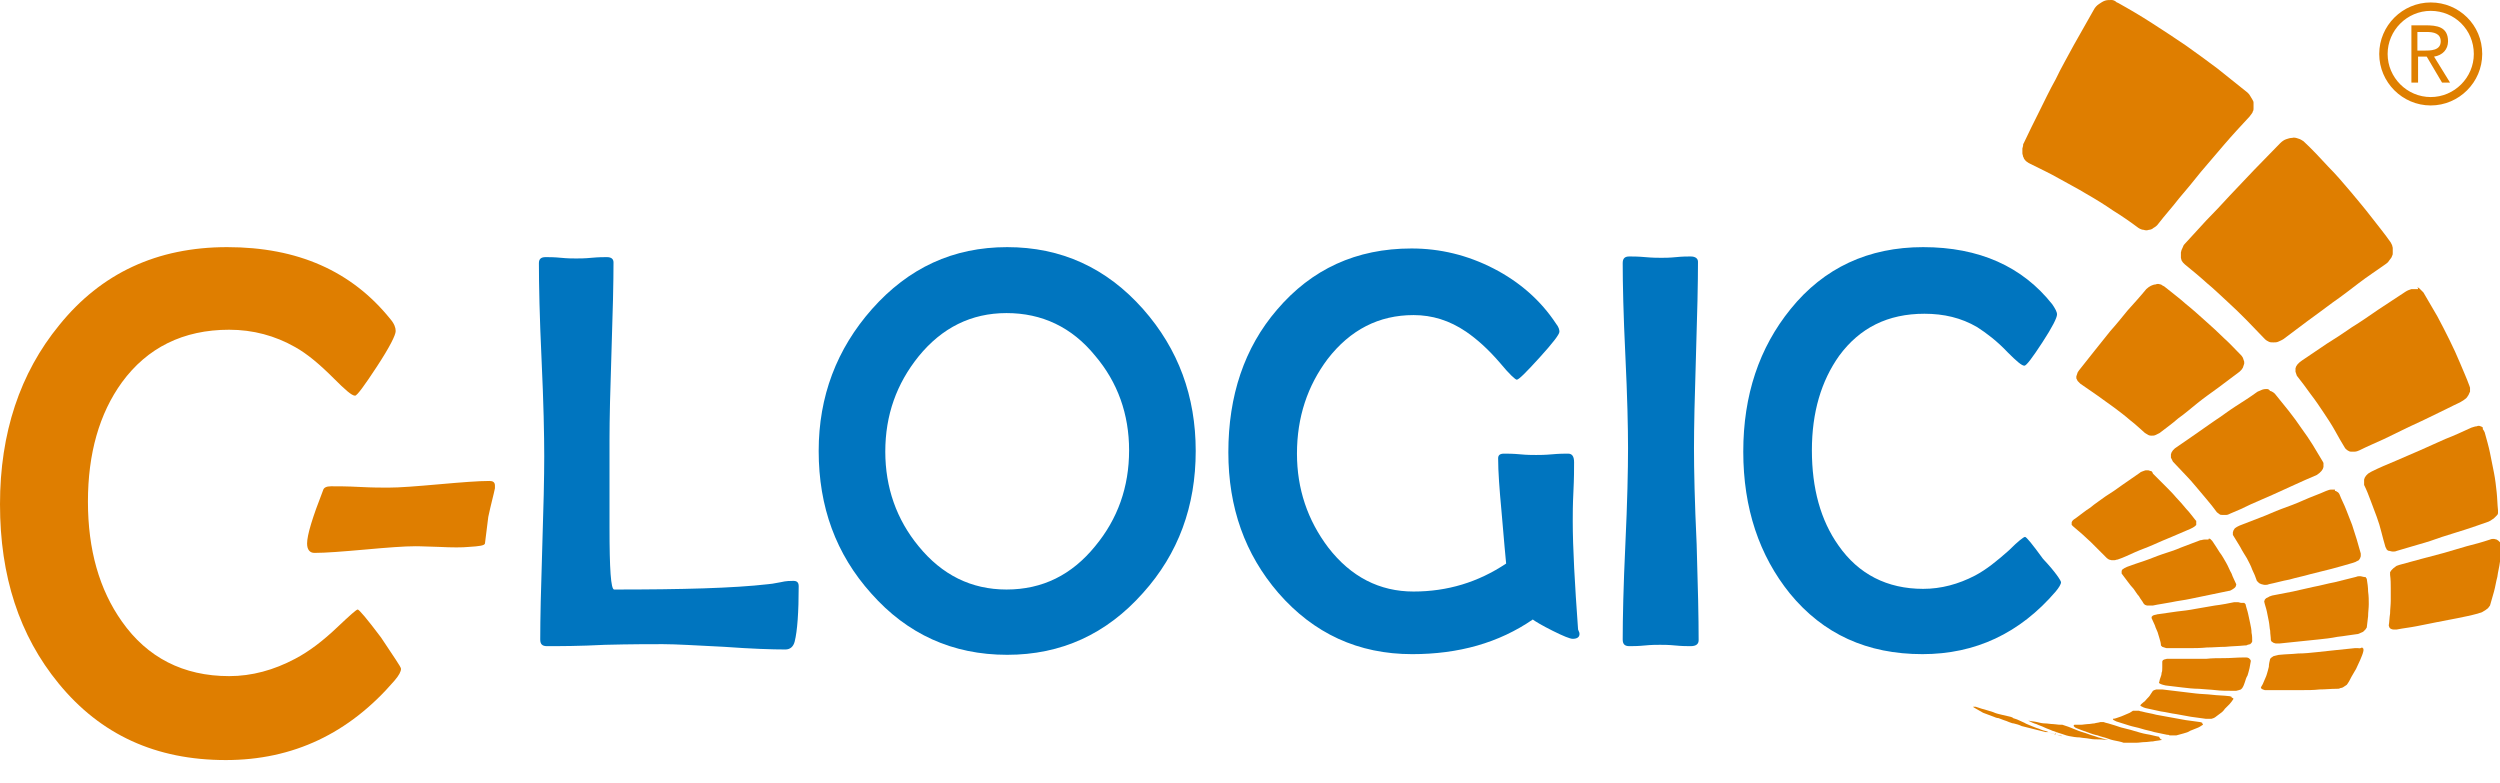 <?xml version="1.0" encoding="utf-8"?>
<!-- Generator: Adobe Illustrator 24.3.0, SVG Export Plug-In . SVG Version: 6.00 Build 0)  -->
<svg version="1.1" id="Capa_1" xmlns="http://www.w3.org/2000/svg" xmlns:xlink="http://www.w3.org/1999/xlink" x="0px" y="0px"
	 width="375.3px" height="117.6px" viewBox="0 0 375.3 117.6" style="enable-background:new 0 0 375.3 117.6;" xml:space="preserve"
	>
<style type="text/css">
	.Sombra_x0020_paralela{fill:none;}
	.Esquinas_x0020_redondeadas_x0020_2_x0020_pt_x002E_{fill:#FFFFFF;stroke:#000000;stroke-miterlimit:10;}
	.Reflejo_x0020_vivo_x0020_X{fill:none;}
	.Bisel_x0020_suave{fill:url(#SVGID_1_);}
	.Atardecer{fill:#FFFFFF;}
	.Follaje_GS{fill:#FFDD00;}
	.Pompadour_GS{fill-rule:evenodd;clip-rule:evenodd;fill:#51AEE2;}
	.st0{clip-path:url(#SVGID_3_);}
	.st1{clip-path:url(#SVGID_5_);fill:#DF7E00;}
	.st2{clip-path:url(#SVGID_5_);fill:#0075BF;}
	.st3{clip-path:url(#SVGID_7_);fill:#DF7E00;}
	.st4{clip-path:url(#SVGID_9_);fill:#DF7E00;}
	.st5{clip-path:url(#SVGID_9_);fill:#DF7F00;}
	.st6{clip-path:url(#SVGID_9_);fill:none;stroke:#DF7F00;stroke-width:1.261;stroke-miterlimit:10;}
</style>
<linearGradient id="SVGID_1_" gradientUnits="userSpaceOnUse" x1="-122.184" y1="-267.096" x2="-121.477" y2="-266.389">
	<stop  offset="0" style="stop-color:#E6E6EB"/>
	<stop  offset="0.174" style="stop-color:#E2E2E6"/>
	<stop  offset="0.352" style="stop-color:#D5D4D8"/>
	<stop  offset="0.532" style="stop-color:#C0BFC2"/>
	<stop  offset="0.714" style="stop-color:#A4A2A4"/>
	<stop  offset="0.895" style="stop-color:#828282"/>
	<stop  offset="1" style="stop-color:#6B6E6E"/>
</linearGradient>
<g id="C-LOGIC_1_">
	<g>
		<defs>
			<rect id="SVGID_2_" width="375.3" height="117.6"/>
		</defs>
		<clipPath id="SVGID_3_">
			<use xlink:href="#SVGID_2_"  style="overflow:visible;"/>
		</clipPath>
		<g class="st0">
			<defs>
				<rect id="SVGID_4_" width="375.3" height="117.6"/>
			</defs>
			<clipPath id="SVGID_5_">
				<use xlink:href="#SVGID_4_"  style="overflow:visible;"/>
			</clipPath>
			<path class="st1" d="M60.2,100.4c0,0.4-0.3,1-1,1.8c-6.8,7.9-15.2,11.9-25.3,11.9c-10.5,0-18.8-3.8-25.1-11.5
				C2.9,95.4,0,86.5,0,75.7C0,65,3,56,8.9,48.8c6.3-7.8,14.7-11.7,25.2-11.7c10.6,0,18.7,3.6,24.5,10.8c0.6,0.7,0.8,1.3,0.8,1.8
				c0,0.6-0.9,2.4-2.8,5.3c-1.9,2.9-3,4.4-3.3,4.4c-0.5,0-1.5-0.9-3.2-2.6c-2.1-2.1-4-3.7-5.8-4.7c-3-1.7-6.3-2.6-9.9-2.6
				c-6.9,0-12.3,2.7-16.1,7.9c-3.4,4.7-5.1,10.7-5.1,17.9c0,7.2,1.7,13.2,5.1,18c3.8,5.4,9.2,8.2,16.1,8.2c3.4,0,6.7-0.9,9.9-2.6
				c2.1-1.1,4.2-2.7,6.4-4.8c1.8-1.7,2.8-2.6,3-2.6c0.2,0,1.4,1.4,3.5,4.2C59.1,98.6,60.2,100.1,60.2,100.4"/>
			<path class="st1" d="M74.3,72.9l0,0.4c-0.2,1-0.6,2.4-1,4.3c-0.1,0.9-0.3,2.3-0.5,4c-0.1,0.3-0.8,0.4-2.4,0.5
				c-1,0.1-2.5,0.1-4.5,0C63.4,82,62.2,82,62.4,82c-1.7,0-4.3,0.2-7.6,0.5c-3.4,0.3-5.9,0.5-7.6,0.5c-0.7,0-1.1-0.5-1.1-1.4
				c0-1.3,0.8-3.9,2.4-8c0.1-0.4,0.5-0.6,1.2-0.6c1,0,2.4,0,4.3,0.1s3.3,0.1,4.3,0.1c1.7,0,4.2-0.2,7.6-0.5c3.4-0.3,5.9-0.5,7.6-0.5
				C74,72.2,74.3,72.4,74.3,72.9"/>
			<path class="st2" d="M119.9,88c0,3.9-0.2,6.7-0.6,8.3c-0.2,0.8-0.7,1.2-1.4,1.2c-2,0-5.1-0.1-9.2-0.4c-4.1-0.2-7.2-0.4-9.2-0.4
				c-1.9,0-4.8,0-8.7,0.1C86.9,97,84.1,97,82.1,97c-0.7,0-1-0.3-1-1c0-3,0.1-7.6,0.3-13.7c0.2-6.1,0.3-10.7,0.3-13.8
				c0-3.2-0.1-8.1-0.4-14.5c-0.3-6.4-0.4-11.3-0.4-14.5c0-0.6,0.3-0.9,1-0.9c0.5,0,1.3,0,2.3,0.1c1,0.1,1.8,0.1,2.3,0.1
				c0.5,0,1.3,0,2.3-0.1c1.1-0.1,1.8-0.1,2.3-0.1c0.7,0,1,0.3,1,0.8c0,2.9-0.1,7.4-0.3,13.3C91.6,58.6,91.5,63,91.5,66v6.6
				c0,2.9,0,5.1,0,6.6c0,6.2,0.2,9.3,0.7,9.3c10.2,0,17.9-0.2,23.1-0.8c0.2,0,0.9-0.1,1.9-0.3c0.8-0.2,1.5-0.2,1.9-0.2
				C119.6,87.2,119.9,87.4,119.9,88"/>
			<path class="st2" d="M169.5,67.6c0-5.4-1.7-10.2-5.1-14.2c-3.5-4.3-8-6.4-13.3-6.4c-5.3,0-9.7,2.2-13.2,6.5
				c-3.3,4.1-5,8.8-5,14.3c0,5.4,1.7,10.2,5,14.2c3.5,4.3,7.9,6.5,13.2,6.5c5.4,0,9.8-2.2,13.3-6.5
				C167.8,77.9,169.5,73.1,169.5,67.6 M179.5,67.7c0,8.3-2.6,15.4-7.9,21.3c-5.5,6.2-12.3,9.3-20.4,9.3c-8.2,0-15-3.1-20.4-9.2
				c-5.3-5.9-7.9-13-7.9-21.4c0-8.2,2.7-15.3,8-21.3c5.5-6.2,12.2-9.3,20.3-9.3c8.1,0,14.9,3.1,20.4,9.3
				C176.9,52.4,179.5,59.5,179.5,67.7"/>
			<path class="st2" d="M237.1,95c0.1,0.6-0.3,0.9-1,0.9c-0.4,0-1.4-0.4-3-1.2c-1.6-0.8-2.6-1.4-3-1.7c-5.1,3.5-11.1,5.2-18.1,5.2
				c-8.1,0-14.8-3.1-20.1-9.2c-5-5.8-7.5-12.8-7.5-21.1c0-8.5,2.4-15.7,7.3-21.4c5.2-6.1,11.9-9.2,20.2-9.2c4.3,0,8.4,1,12.3,3
				c3.9,2,7.1,4.8,9.4,8.3c0.4,0.5,0.5,0.9,0.5,1.2c0,0.4-1,1.7-3,3.9c-2,2.2-3.1,3.3-3.4,3.3c-0.2,0-1.1-0.8-2.5-2.5
				c-1.8-2.1-3.5-3.6-5.1-4.7c-2.5-1.7-5.1-2.5-7.9-2.5c-5.2,0-9.5,2.2-12.9,6.6c-3,4-4.6,8.7-4.6,14.2c0,5.3,1.6,10,4.7,14.1
				c3.4,4.4,7.7,6.6,12.8,6.6c5.1,0,9.7-1.4,13.9-4.2c-0.1-0.8-0.3-3.4-0.7-7.9c-0.3-3.2-0.5-5.9-0.5-7.9c0-0.5,0.3-0.7,0.9-0.7
				c0.5,0,1.3,0,2.4,0.1c1,0.1,1.8,0.1,2.4,0.1c0.5,0,1.3,0,2.4-0.1c1.1-0.1,1.9-0.1,2.4-0.1c0.6,0,0.9,0.4,0.9,1.3
				c0,1,0,2.4-0.1,4.4c-0.1,2-0.1,3.4-0.1,4.4c0,4,0.3,9.4,0.8,16.3L237.1,95z"/>
			<path class="st2" d="M255,96.1c0,0.6-0.4,0.9-1.2,0.9c-0.5,0-1.3,0-2.3-0.1c-1-0.1-1.8-0.1-2.3-0.1c-0.5,0-1.3,0-2.3,0.1
				c-1,0.1-1.8,0.1-2.3,0.1c-0.7,0-1-0.3-1-1c0-3.2,0.1-7.9,0.4-14.3c0.3-6.4,0.4-11.2,0.4-14.4c0-3.1-0.1-7.7-0.4-13.9
				c-0.3-6.2-0.4-10.8-0.4-13.9c0-0.7,0.3-1,1-1c0.5,0,1.3,0,2.4,0.1c1.1,0.1,1.9,0.1,2.4,0.1c0.5,0,1.2,0,2.2-0.1
				c1-0.1,1.7-0.1,2.2-0.1c0.7,0,1.1,0.3,1.1,0.8c0,3.1-0.1,7.8-0.3,14c-0.2,6.2-0.3,10.9-0.3,14c0,3.2,0.1,8,0.4,14.4
				C254.9,88.1,255,92.9,255,96.1"/>
			<path class="st2" d="M309.4,87.4c0,0.3-0.3,0.8-0.8,1.4c-5.4,6.3-12.1,9.4-20,9.4c-8.3,0-14.9-3-19.9-9.1c-4.6-5.7-7-12.8-7-21.3
				c0-8.5,2.4-15.6,7.1-21.4c5-6.2,11.7-9.3,19.9-9.3c8.4,0,14.9,2.9,19.4,8.6c0.4,0.6,0.7,1.1,0.7,1.5c0,0.5-0.7,1.9-2.2,4.2
				c-1.5,2.3-2.4,3.5-2.7,3.5c-0.4,0-1.2-0.7-2.5-2c-1.6-1.7-3.2-2.9-4.6-3.8c-2.4-1.4-5-2-7.9-2c-5.5,0-9.7,2.1-12.8,6.3
				c-2.7,3.8-4.1,8.5-4.1,14.2c0,5.7,1.3,10.5,4,14.3c3,4.3,7.3,6.5,12.7,6.5c2.7,0,5.3-0.7,7.8-2c1.7-0.9,3.3-2.2,5.1-3.8
				c1.4-1.4,2.2-2,2.4-2c0.2,0,1.1,1.1,2.7,3.3C308.6,85.9,309.4,87.2,309.4,87.4"/>
			<path class="st1" d="M374.8,81c-0.1,0-0.3-0.1-0.4-0.1c-0.2,0-0.4,0-0.6,0.1c-1.2,0.4-2.3,0.7-3.5,1c-1.1,0.3-2.3,0.7-3.4,1
				c-1.1,0.3-2.3,0.6-3.4,0.9c-1.1,0.3-2.2,0.6-3.3,0.9c-0.2,0.1-0.4,0.1-0.5,0.2l-0.4,0.3l-0.3,0.3l-0.2,0.3l0,0.1l0,0.1l0,0.1
				l0,0.1c0.1,0.7,0.1,1.4,0.1,2c0,0.7,0,1.3,0,1.9c0,0.6-0.1,1.3-0.1,1.9c-0.1,0.6-0.1,1.2-0.2,1.8l0.1,0.3l0.2,0.2
				c0.1,0,0.2,0.1,0.4,0.1c0.2,0,0.3,0,0.5,0c1-0.2,2-0.3,3-0.5c1-0.2,2-0.4,3-0.6c1-0.2,2-0.4,3.1-0.6c1-0.2,2-0.4,3.1-0.7
				c0.2-0.1,0.4-0.1,0.6-0.2c0.2-0.1,0.3-0.2,0.5-0.3c0.1-0.1,0.3-0.2,0.4-0.3c0.1-0.1,0.2-0.3,0.3-0.4c0.2-0.7,0.4-1.4,0.6-2.1
				c0.2-0.7,0.3-1.5,0.5-2.2c0.1-0.8,0.3-1.5,0.4-2.3c0.1-0.8,0.2-1.6,0.2-2.4c0-0.2-0.1-0.3-0.1-0.4C375.1,81.2,375,81.1,374.8,81
				L374.8,81z"/>
			<path class="st1" d="M354.8,86.6c-0.1,0-0.3-0.1-0.5-0.1c-0.2,0-0.4,0-0.6,0.1c-1.1,0.3-2.1,0.5-3.2,0.8
				c-1.1,0.2-2.1,0.5-3.2,0.7c-1,0.2-2.1,0.5-3.1,0.7c-1,0.2-2,0.4-3.1,0.6c-0.2,0.1-0.4,0.1-0.5,0.2l-0.4,0.2l-0.2,0.2l-0.1,0.3
				l0,0l0,0l0,0l0,0c0.1,0.5,0.3,1,0.4,1.5c0.1,0.5,0.2,1,0.3,1.5c0.1,0.5,0.1,1,0.2,1.4c0,0.5,0.1,0.9,0.1,1.4l0.1,0.2l0.3,0.2
				c0.1,0,0.2,0.1,0.4,0.1c0.1,0,0.3,0,0.5,0c1-0.1,1.9-0.2,2.9-0.3c1-0.1,1.9-0.2,2.9-0.3c1-0.1,1.9-0.2,2.9-0.4
				c1-0.1,2-0.3,2.9-0.4c0.2,0,0.4-0.1,0.6-0.2c0.2-0.1,0.3-0.1,0.4-0.2l0.3-0.3l0.2-0.3c0.1-0.6,0.1-1.1,0.2-1.7
				c0-0.6,0.1-1.2,0.1-1.8c0-0.6,0-1.2-0.1-1.9c0-0.6-0.1-1.3-0.2-1.9l-0.2-0.3C355.1,86.7,355,86.6,354.8,86.6L354.8,86.6z"/>
			<path class="st1" d="M336.4,90.5c-0.1,0-0.3-0.1-0.4-0.1c-0.2,0-0.4,0-0.6,0c-1,0.2-2,0.4-2.9,0.5c-1,0.2-1.9,0.3-2.9,0.5
				c-1,0.2-1.9,0.3-2.8,0.4c-0.9,0.1-1.9,0.3-2.8,0.4c-0.2,0-0.3,0.1-0.5,0.1l-0.3,0.1l-0.2,0.2l0,0.2l0,0l0,0l0,0l0,0
				c0.2,0.4,0.3,0.7,0.5,1.1c0.1,0.4,0.3,0.7,0.4,1c0.1,0.3,0.2,0.7,0.3,1c0.1,0.3,0.2,0.7,0.2,1l0.2,0.2l0.3,0.1
				c0.1,0,0.2,0.1,0.4,0.1c0.1,0,0.3,0,0.5,0c0.9,0,1.8,0,2.7,0c0.9,0,1.8,0,2.8-0.1c0.9,0,1.9-0.1,2.8-0.1c0.9-0.1,1.9-0.1,2.8-0.2
				c0.2,0,0.4,0,0.5-0.1l0.4-0.1l0.2-0.2l0.1-0.2c0-0.4,0-0.9-0.1-1.3c0-0.5-0.1-0.9-0.2-1.4c-0.1-0.5-0.2-0.9-0.3-1.4
				c-0.1-0.5-0.3-1-0.4-1.5l-0.2-0.2L336.4,90.5L336.4,90.5z"/>
			<path class="st1" d="M372.4,64c-0.2-0.1-0.4-0.1-0.6,0c-0.2,0-0.5,0.1-0.8,0.2c-1.3,0.6-2.6,1.2-3.9,1.7
				c-1.3,0.6-2.5,1.1-3.8,1.7c-1.2,0.5-2.5,1.1-3.7,1.6c-1.2,0.5-2.4,1-3.6,1.6c-0.2,0.1-0.3,0.2-0.5,0.3l-0.3,0.3l-0.2,0.3
				l-0.1,0.3l0,0.2l0,0.2l0,0.2l0,0.2c0.4,0.8,0.7,1.6,1,2.4c0.3,0.8,0.6,1.6,0.9,2.4c0.3,0.8,0.5,1.5,0.7,2.3
				c0.2,0.8,0.4,1.5,0.6,2.2l0.2,0.4c0.1,0.1,0.2,0.2,0.4,0.2c0.1,0,0.3,0.1,0.5,0.1c0.2,0,0.4,0,0.6-0.1c1.1-0.3,2.3-0.7,3.4-1
				c1.1-0.3,2.3-0.7,3.4-1.1c1.2-0.4,2.3-0.7,3.5-1.1c1.2-0.4,2.4-0.8,3.5-1.2c0.2-0.1,0.4-0.2,0.5-0.3c0.2-0.1,0.3-0.2,0.4-0.3
				c0.1-0.1,0.2-0.2,0.3-0.3c0.1-0.1,0.2-0.2,0.2-0.4l0-0.1l0-0.1l0-0.1l0-0.1c-0.1-0.9-0.1-1.8-0.2-2.7c-0.1-0.9-0.2-1.9-0.4-2.9
				c-0.2-1-0.4-2-0.6-3c-0.2-1-0.5-2-0.8-3.1c-0.1-0.2-0.2-0.4-0.3-0.5C372.8,64.2,372.7,64.1,372.4,64
				C372.5,64.1,372.5,64.1,372.4,64"/>
			<path class="st1" d="M350.5,73.5c-0.2,0-0.4,0-0.6,0c-0.2,0-0.4,0.1-0.7,0.2c-1.1,0.5-2.3,0.9-3.4,1.4c-1.1,0.5-2.2,0.9-3.3,1.3
				c-1.1,0.4-2.1,0.9-3.2,1.3c-1,0.4-2.1,0.8-3.1,1.2l-0.4,0.2l-0.3,0.2l-0.2,0.3l-0.1,0.3l0,0.1l0,0.1l0,0.1l0,0.1
				c0.4,0.6,0.7,1.2,1.1,1.8c0.3,0.6,0.7,1.2,1,1.7c0.3,0.6,0.6,1.1,0.8,1.7c0.3,0.6,0.5,1.1,0.7,1.7l0.3,0.3
				c0.1,0.1,0.2,0.1,0.4,0.2c0.1,0,0.3,0.1,0.5,0.1c0.2,0,0.4,0,0.6-0.1c1-0.2,2-0.5,3.1-0.7c1-0.3,2.1-0.5,3.1-0.8
				c1.1-0.3,2.1-0.5,3.2-0.8c1.1-0.3,2.2-0.6,3.2-0.9c0.2-0.1,0.4-0.1,0.5-0.2l0.4-0.2l0.2-0.3l0.1-0.3l0,0l0-0.1l0-0.1l0-0.1l0-0.1
				c-0.2-0.7-0.4-1.4-0.6-2.1c-0.2-0.7-0.5-1.5-0.7-2.2c-0.3-0.8-0.6-1.5-0.9-2.3c-0.3-0.8-0.7-1.5-1-2.3c-0.1-0.2-0.2-0.3-0.4-0.4
				c-0.1-0.1-0.2-0.1-0.3-0.1C350.6,73.5,350.5,73.5,350.5,73.5"/>
			<path class="st1" d="M331.4,81c-0.2,0-0.3,0-0.5,0c-0.2,0-0.4,0.1-0.6,0.1c-1,0.4-1.9,0.7-2.9,1.1c-0.9,0.4-1.9,0.7-2.8,1
				c-0.9,0.3-1.8,0.7-2.7,1c-0.9,0.3-1.8,0.6-2.6,0.9l-0.4,0.2l-0.3,0.2l-0.1,0.2l0,0.2l0,0.1l0,0l0,0.1l0,0
				c0.3,0.4,0.6,0.8,0.9,1.2c0.3,0.4,0.6,0.8,0.9,1.1c0.3,0.4,0.5,0.8,0.8,1.1c0.2,0.4,0.5,0.7,0.7,1.1l0.2,0.2l0.3,0.1
				c0.1,0,0.3,0,0.4,0c0.2,0,0.3,0,0.5,0c0.9-0.2,1.8-0.3,2.8-0.5c0.9-0.2,1.9-0.3,2.8-0.5c1-0.2,1.9-0.4,2.9-0.6
				c1-0.2,1.9-0.4,2.9-0.6c0.2,0,0.3-0.1,0.5-0.2l0.3-0.2l0.2-0.2l0.1-0.3l0,0l0,0l0-0.1l0,0c-0.2-0.5-0.5-1-0.7-1.6
				c-0.3-0.5-0.5-1.1-0.8-1.6c-0.3-0.5-0.6-1.1-1-1.6c-0.3-0.5-0.7-1.1-1.1-1.7c-0.1-0.1-0.2-0.2-0.3-0.3c-0.1,0-0.1,0-0.2-0.1
				C331.6,81,331.5,81,331.4,81"/>
			<path class="st1" d="M362.8,43.4c-0.3,0-0.5,0-0.8,0c-0.3,0.1-0.6,0.2-0.9,0.4c-1.4,0.9-2.7,1.8-4.1,2.7
				c-1.3,0.9-2.6,1.8-3.9,2.6c-1.3,0.9-2.5,1.7-3.8,2.5c-1.2,0.8-2.5,1.7-3.7,2.5c-0.1,0.1-0.3,0.2-0.4,0.3
				c-0.1,0.1-0.2,0.2-0.3,0.3l-0.2,0.3l-0.1,0.3l0,0.3l0,0.2l0.1,0.3l0.1,0.3c0.7,0.9,1.4,1.8,2.1,2.8c0.7,0.9,1.3,1.8,1.9,2.7
				c0.6,0.9,1.2,1.8,1.7,2.7c0.5,0.9,1,1.8,1.5,2.6c0.1,0.2,0.3,0.3,0.4,0.4c0.2,0.1,0.3,0.2,0.5,0.2c0.2,0,0.4,0,0.6,0
				c0.2,0,0.5-0.1,0.7-0.2c1.2-0.6,2.4-1.1,3.7-1.7c1.2-0.6,2.5-1.2,3.7-1.8c1.3-0.6,2.6-1.2,3.8-1.8c1.3-0.6,2.6-1.3,3.9-1.9
				c0.2-0.1,0.3-0.2,0.5-0.3c0.1-0.1,0.3-0.2,0.4-0.3c0.1-0.1,0.2-0.2,0.3-0.4c0.1-0.1,0.1-0.2,0.2-0.4l0.1-0.2l0-0.3l0-0.3
				l-0.1-0.3c-0.4-1.1-0.9-2.2-1.4-3.4c-0.5-1.2-1-2.3-1.6-3.5c-0.6-1.2-1.2-2.4-1.8-3.5c-0.7-1.2-1.4-2.4-2.1-3.6
				c-0.2-0.2-0.4-0.4-0.6-0.6c-0.1-0.1-0.2-0.1-0.3-0.2C363.1,43.5,363,43.4,362.8,43.4"/>
			<path class="st1" d="M340.3,58.4c-0.2,0-0.4,0-0.7,0.1c-0.2,0.1-0.5,0.2-0.7,0.3c-1.1,0.8-2.2,1.5-3.3,2.2
				c-1.1,0.7-2.1,1.5-3.2,2.2c-1,0.7-2,1.4-3,2.1c-1,0.7-1.9,1.3-2.9,2l-0.3,0.3l-0.2,0.3l-0.1,0.3l0,0.3l0,0.2l0.1,0.2l0.1,0.2
				l0.1,0.2c0.6,0.6,1.2,1.3,1.8,1.9c0.6,0.6,1.2,1.3,1.7,1.9c0.5,0.6,1.1,1.3,1.6,1.9c0.5,0.6,1,1.2,1.5,1.9
				c0.1,0.1,0.3,0.2,0.4,0.3c0.1,0.1,0.3,0.1,0.5,0.1c0.2,0,0.4,0,0.5,0c0.2,0,0.4-0.1,0.6-0.2c1-0.4,2.1-0.9,3.1-1.4
				c1.1-0.5,2.1-0.9,3.2-1.4c1.1-0.5,2.2-1,3.3-1.5c1.1-0.5,2.2-1,3.4-1.5l0.4-0.3l0.3-0.3l0.2-0.3l0.1-0.3l0-0.2l0-0.2l0-0.2
				l-0.1-0.2c-0.5-0.8-1-1.7-1.5-2.5c-0.5-0.8-1.1-1.7-1.7-2.5c-0.6-0.9-1.2-1.7-1.9-2.6c-0.7-0.9-1.4-1.7-2.1-2.6
				c-0.2-0.2-0.4-0.3-0.6-0.4c0,0-0.1,0-0.1,0C340.6,58.4,340.4,58.4,340.3,58.4"/>
			<path class="st1" d="M322.8,70.7c-0.2-0.1-0.3-0.1-0.5-0.1c-0.2,0-0.3,0-0.5,0.1c-0.2,0.1-0.4,0.1-0.6,0.3
				c-0.9,0.6-1.7,1.2-2.6,1.8c-0.8,0.6-1.7,1.2-2.5,1.7c-0.8,0.6-1.6,1.1-2.3,1.7c-0.8,0.5-1.5,1.1-2.2,1.6l-0.3,0.2l-0.2,0.2
				l-0.1,0.2v0.2l0,0.1l0,0.1l0.1,0.1l0.1,0.1c0.5,0.4,0.9,0.8,1.4,1.2c0.4,0.4,0.9,0.8,1.3,1.2c0.4,0.4,0.8,0.8,1.2,1.2
				c0.4,0.4,0.8,0.8,1.2,1.2l0.3,0.2l0.4,0.1c0.1,0,0.3,0,0.4,0c0.2,0,0.3-0.1,0.5-0.1c0.9-0.3,1.7-0.7,2.6-1.1
				c0.9-0.4,1.8-0.7,2.7-1.1c0.9-0.4,1.8-0.8,2.8-1.2c0.9-0.4,1.9-0.8,2.8-1.2l0.4-0.2l0.3-0.2l0.2-0.2l0-0.3l0-0.1l0-0.1l0-0.1
				l-0.1-0.1c-0.5-0.6-0.9-1.2-1.4-1.7c-0.5-0.6-1-1.2-1.5-1.7c-0.5-0.6-1.1-1.2-1.7-1.8c-0.6-0.6-1.2-1.2-1.8-1.8
				C323.1,70.8,323,70.7,322.8,70.7C322.8,70.7,322.8,70.7,322.8,70.7"/>
			<path class="st1" d="M345,20.8c-0.3-0.1-0.6-0.2-0.9-0.1c-0.3,0-0.6,0.1-0.9,0.2c-0.3,0.1-0.6,0.3-0.9,0.6
				c-1.3,1.3-2.6,2.7-3.9,4c-1.2,1.3-2.5,2.6-3.7,3.9c-1.2,1.3-2.3,2.5-3.5,3.7c-1.1,1.2-2.2,2.4-3.3,3.6c-0.1,0.1-0.2,0.3-0.2,0.4
				c-0.1,0.1-0.1,0.3-0.2,0.4l-0.1,0.4l0,0.4l0,0.4l0.1,0.4l0.2,0.3c0.1,0.1,0.2,0.2,0.3,0.3c1.1,0.9,2.2,1.8,3.3,2.8
				c1.1,0.9,2.1,1.9,3.1,2.8c1,0.9,2,1.9,2.9,2.8c0.9,0.9,1.8,1.9,2.7,2.8c0.2,0.2,0.4,0.3,0.6,0.4c0.2,0.1,0.4,0.1,0.7,0.1
				c0.2,0,0.5,0,0.7-0.1c0.2-0.1,0.5-0.2,0.8-0.4c1.2-0.9,2.4-1.8,3.6-2.7c1.2-0.9,2.5-1.8,3.8-2.8c1.3-0.9,2.6-1.9,3.9-2.9
				c1.3-1,2.7-1.9,4.1-2.9c0.1-0.1,0.3-0.2,0.4-0.4c0.1-0.1,0.2-0.3,0.3-0.4c0.1-0.1,0.2-0.3,0.2-0.4c0.1-0.1,0.1-0.3,0.1-0.4l0-0.4
				l0-0.4l-0.1-0.4l-0.2-0.4c-0.9-1.3-1.9-2.5-2.9-3.8c-1-1.3-2.1-2.6-3.1-3.8c-1.1-1.3-2.2-2.6-3.4-3.8c-1.2-1.3-2.4-2.6-3.7-3.8
				C345.6,21.1,345.4,20.9,345,20.8L345,20.8z"/>
			<path class="st1" d="M324.3,42.7c-0.2-0.1-0.5-0.1-0.7,0c-0.2,0-0.5,0.1-0.7,0.2c-0.2,0.1-0.5,0.3-0.7,0.5
				c-0.9,1.1-1.9,2.2-2.8,3.2c-0.9,1.1-1.7,2.1-2.6,3.1c-0.8,1-1.6,2-2.4,3c-0.8,1-1.5,1.9-2.3,2.9l-0.2,0.3l-0.1,0.3l-0.1,0.3
				l0,0.3l0.1,0.2l0.1,0.2l0.2,0.2l0.2,0.2c0.9,0.6,1.7,1.2,2.6,1.8c0.8,0.6,1.7,1.2,2.5,1.8c0.8,0.6,1.6,1.2,2.4,1.9
				c0.8,0.6,1.5,1.3,2.2,1.9c0.2,0.1,0.3,0.2,0.5,0.3c0.2,0.1,0.4,0.1,0.5,0.1c0.2,0,0.4,0,0.6-0.1c0.2-0.1,0.4-0.2,0.6-0.3
				c0.9-0.7,1.9-1.4,2.8-2.2c1-0.7,1.9-1.5,2.9-2.3c1-0.8,2-1.5,3.1-2.3c1.1-0.8,2.1-1.6,3.2-2.4c0.1-0.1,0.2-0.2,0.3-0.3l0.2-0.3
				l0.1-0.3l0.1-0.3l0-0.3l-0.1-0.3l-0.1-0.3l-0.2-0.3c-0.9-0.9-1.7-1.8-2.6-2.6c-0.9-0.9-1.9-1.8-2.8-2.6c-1-0.9-2-1.8-3-2.6
				c-1-0.9-2.1-1.7-3.2-2.6c-0.2-0.1-0.4-0.2-0.5-0.3C324.4,42.7,324.3,42.7,324.3,42.7"/>
			<path class="st1" d="M317,0c-0.4,0-0.7,0-1,0.1c-0.3,0.1-0.6,0.3-0.9,0.5c-0.3,0.2-0.6,0.5-0.8,0.9c-1,1.8-2,3.5-3,5.3
				c-0.9,1.7-1.9,3.4-2.7,5.1c-0.9,1.6-1.7,3.3-2.5,4.9c-0.8,1.6-1.6,3.2-2.3,4.7c-0.1,0.1-0.1,0.3-0.1,0.4l-0.1,0.4l0,0.4l0,0.3
				c0,0.2,0.1,0.3,0.1,0.5c0.1,0.1,0.1,0.3,0.2,0.4c0.1,0.1,0.2,0.3,0.4,0.4c0.1,0.1,0.3,0.2,0.5,0.3c1.4,0.7,2.9,1.4,4.3,2.2
				c1.4,0.8,2.8,1.5,4.1,2.3c1.4,0.8,2.7,1.6,4,2.5c1.3,0.8,2.6,1.7,3.8,2.6c0.3,0.2,0.6,0.3,0.8,0.3c0.3,0.1,0.5,0.1,0.8,0
				c0.2,0,0.5-0.1,0.7-0.3c0.2-0.1,0.5-0.3,0.7-0.6c1-1.3,2.1-2.5,3.1-3.8c1.1-1.3,2.2-2.6,3.3-4c1.2-1.4,2.3-2.7,3.5-4.1
				c1.2-1.4,2.5-2.8,3.8-4.2c0.1-0.1,0.2-0.3,0.3-0.4c0.1-0.1,0.2-0.3,0.2-0.4c0.1-0.1,0.1-0.3,0.1-0.4c0-0.1,0-0.3,0-0.4
				c0-0.2,0-0.3,0-0.5c0-0.2-0.1-0.3-0.2-0.5c-0.1-0.2-0.2-0.3-0.3-0.5c-0.1-0.2-0.2-0.3-0.4-0.5c-1.5-1.2-3-2.4-4.5-3.6
				c-1.6-1.2-3.1-2.3-4.8-3.5c-1.6-1.1-3.3-2.2-5-3.3c-1.7-1.1-3.4-2.1-5.2-3.1c-0.1,0-0.2-0.1-0.2-0.1C317.5,0.1,317.2,0,317,0"/>
			<path class="st1" d="M310.1,110.6l-0.1,0l0,0L310.1,110.6L310.1,110.6z M309.8,110.5L309.8,110.5l0.2,0L309.8,110.5z
				 M309.8,110.5l-0.2,0L309.8,110.5L309.8,110.5z M306.9,109.8l0.4,0.1c0.1,0,0.3,0.1,0.4,0.1l0.4,0.1c0.1,0,0.3,0.1,0.4,0.1
				l0.3,0.1l0.3,0.1l0.3,0.1l0.2,0L306.9,109.8z"/>
		</g>
		<g class="st0">
			<defs>
				<path id="SVGID_6_" d="M310.2,110.6L310.2,110.6l-0.2,0l0,0L310.2,110.6z M309.9,110.5L309.9,110.5L309.9,110.5L309.9,110.5z
					 M309.8,110.5L309.8,110.5l-0.2,0L309.8,110.5z M307.2,109.9c0.1,0,0.3,0.1,0.4,0.1l0.4,0.1c0.1,0,0.3,0.1,0.4,0.1l0.3,0.1
					l0.3,0.1l0.3,0.1l0.2,0l-2.7-0.6L307.2,109.9z"/>
			</defs>
			<clipPath id="SVGID_7_">
				<use xlink:href="#SVGID_6_"  style="overflow:visible;"/>
			</clipPath>
			
				<rect x="308.3" y="108.5" transform="matrix(0.342 -0.94 0.94 0.342 99.432 362.406)" class="st3" width="0.4" height="3.4"/>
		</g>
		<g class="st0">
			<defs>
				<rect id="SVGID_8_" width="375.3" height="117.6"/>
			</defs>
			<clipPath id="SVGID_9_">
				<use xlink:href="#SVGID_8_"  style="overflow:visible;"/>
			</clipPath>
			<path class="st4" d="M302.1,107.7l-0.3-0.1c-0.4-0.1-0.9-0.2-1.3-0.3c-0.4-0.1-0.9-0.2-1.3-0.4c-0.4-0.1-0.9-0.3-1.3-0.4
				c-0.5-0.1-0.9-0.3-1.3-0.4l-0.1,0l-0.1,0l-0.1,0l-0.1,0l0.1,0.1c0.2,0.1,0.5,0.3,0.7,0.4c0.2,0.1,0.5,0.3,0.7,0.4
				c0.3,0.1,0.5,0.2,0.8,0.3c0.3,0.1,0.5,0.2,0.8,0.3c0.2,0.1,0.5,0.2,0.7,0.2c0.3,0.1,0.5,0.2,0.8,0.3c0.3,0.1,0.6,0.2,0.8,0.3
				c0.3,0.1,0.5,0.2,0.7,0.2c0.4,0.1,0.8,0.2,1.2,0.4c0.4,0.1,0.8,0.2,1.2,0.3c0.4,0.1,0.8,0.2,1.2,0.3c0.4,0.1,0.8,0.2,1.2,0.3
				l0.2,0l0.1,0l0.1,0h0l-0.2-0.1c-0.4-0.1-0.8-0.2-1.2-0.4c-0.4-0.1-0.8-0.3-1.1-0.4c-0.4-0.2-0.8-0.3-1.1-0.5
				c-0.4-0.2-0.7-0.3-1.1-0.5l-0.3-0.1l-0.3-0.1L302.1,107.7z"/>
			<path class="st4" d="M316.6,111.1l-0.1,0c-0.5-0.1-1-0.3-1.5-0.4c-0.5-0.2-1-0.3-1.5-0.5c-0.5-0.2-1-0.3-1.5-0.5
				c-0.5-0.2-1-0.4-1.5-0.6l-0.3-0.1l-0.3-0.1l-0.3-0.1l-0.3,0c-0.4,0-0.8-0.1-1.1-0.1c-0.4,0-0.8-0.1-1.2-0.1
				c-0.4,0-0.8-0.1-1.2-0.2c-0.4-0.1-0.8-0.1-1.2-0.2l-0.1,0l-0.1,0l0,0l-0.1,0l0,0l0,0l0.1,0l0.1,0c0.4,0.2,0.8,0.4,1.2,0.5
				c0.4,0.2,0.8,0.3,1.2,0.5c0.4,0.2,0.8,0.3,1.2,0.5c0.4,0.1,0.8,0.3,1.2,0.4l0.3,0.1l0.3,0.1l0.3,0.1l0.4,0.1
				c0.5,0.1,1.1,0.2,1.6,0.2c0.5,0.1,1,0.1,1.5,0.2c0.5,0.1,1,0.1,1.5,0.1c0.5,0,1,0.1,1.4,0.1h0.1l0.1,0l0,0l0,0l-0.1,0
				L316.6,111.1L316.6,111.1z"/>
			<path class="st4" d="M324.1,110.6c-0.6-0.1-1.2-0.3-1.9-0.4c-0.6-0.1-1.2-0.3-1.9-0.5c-0.6-0.2-1.2-0.3-1.9-0.5
				c-0.6-0.2-1.2-0.4-1.9-0.6c-0.1,0-0.3-0.1-0.4-0.1l-0.3-0.1l-0.3,0l-0.2,0c-0.3,0.1-0.6,0.1-0.9,0.2c-0.3,0-0.6,0.1-1,0.1
				c-0.3,0-0.7,0.1-1,0.1c-0.3,0-0.7,0-1,0l-0.1,0.1l0,0.1l0.1,0.1l0.1,0.1l0.2,0.1c0.5,0.2,1,0.4,1.6,0.6c0.5,0.2,1.1,0.4,1.6,0.5
				c0.5,0.2,1.1,0.3,1.6,0.5c0.5,0.2,1.1,0.3,1.6,0.4l0.4,0.1l0.3,0.1l0.3,0l0.3,0c0.5,0,0.9,0,1.3,0c0.4,0,0.9-0.1,1.3-0.1
				c0.4,0,0.8-0.1,1.2-0.1c0.4-0.1,0.8-0.1,1.2-0.2l0.1,0l0-0.1l-0.1,0l-0.1-0.1L324.1,110.6z"/>
			<path class="st4" d="M330.6,108.5l-0.3-0.1c-0.7-0.1-1.5-0.2-2.2-0.3c-0.7-0.1-1.5-0.3-2.2-0.4c-0.7-0.1-1.5-0.3-2.2-0.4
				c-0.7-0.2-1.5-0.3-2.2-0.5c-0.2,0-0.3-0.1-0.4-0.1l-0.4,0l-0.3,0l-0.2,0c-0.2,0.1-0.4,0.3-0.7,0.4c-0.2,0.1-0.5,0.2-0.7,0.3
				c-0.2,0.1-0.5,0.2-0.8,0.3c-0.3,0.1-0.5,0.2-0.8,0.2l0,0l0,0l0,0l0,0l0,0.1l0.1,0.1l0.2,0.1l0.2,0.1c0.6,0.2,1.3,0.4,1.9,0.6
				c0.6,0.2,1.3,0.3,1.9,0.5c0.6,0.2,1.3,0.3,1.9,0.5c0.6,0.1,1.3,0.3,1.9,0.4c0.1,0,0.3,0,0.4,0.1l0.4,0l0.3,0l0.3,0
				c0.4-0.1,0.7-0.2,1.1-0.3c0.4-0.1,0.7-0.2,1-0.4c0.3-0.1,0.7-0.3,1-0.4c0.3-0.1,0.6-0.3,0.9-0.5l0,0l0,0l0,0l0,0l0-0.1l-0.1-0.1
				L330.6,108.5z"/>
			<path class="st4" d="M335,104.6c-0.1,0-0.2-0.1-0.4-0.1c-0.8-0.1-1.7-0.1-2.5-0.2c-0.8-0.1-1.7-0.1-2.5-0.2
				c-0.8-0.1-1.7-0.2-2.5-0.3c-0.8-0.1-1.7-0.2-2.5-0.3c-0.2,0-0.3,0-0.5,0l-0.4,0l-0.3,0.1l-0.2,0.1c-0.1,0.2-0.3,0.4-0.4,0.6
				c-0.1,0.2-0.3,0.4-0.5,0.6c-0.2,0.2-0.3,0.4-0.5,0.5c-0.2,0.2-0.4,0.3-0.5,0.5l0,0l0,0l0,0l0,0l0.1,0.1l0.2,0.1l0.2,0.1l0.3,0.1
				c0.8,0.2,1.5,0.3,2.3,0.5c0.8,0.1,1.5,0.3,2.3,0.4c0.7,0.1,1.5,0.3,2.2,0.4c0.7,0.1,1.5,0.2,2.2,0.3c0.2,0,0.3,0,0.5,0l0.4,0
				l0.3-0.1l0.2-0.1c0.3-0.2,0.5-0.4,0.8-0.6c0.3-0.2,0.5-0.4,0.7-0.7c0.2-0.2,0.5-0.5,0.7-0.7c0.2-0.2,0.4-0.5,0.6-0.8l0,0l0,0l0,0
				l0,0l-0.1-0.1l-0.2-0.1L335,104.6z"/>
			<path class="st4" d="M354,97.3c-0.1,0-0.3,0-0.5,0c-1,0.1-1.9,0.2-2.9,0.3c-0.9,0.1-1.9,0.2-2.8,0.3c-0.9,0.1-1.9,0.2-2.8,0.2
				c-0.9,0.1-1.9,0.1-2.8,0.2c-0.2,0-0.4,0.1-0.5,0.1l-0.4,0.1l-0.3,0.2l-0.2,0.2c-0.1,0.4-0.2,0.8-0.2,1.2
				c-0.1,0.4-0.2,0.8-0.3,1.1c-0.1,0.4-0.3,0.7-0.4,1c-0.1,0.3-0.3,0.7-0.5,1l0,0l0,0l0,0v0l0.1,0.2l0.2,0.1l0.3,0.1
				c0.1,0,0.3,0,0.4,0c0.9,0,1.7,0,2.6,0c0.9,0,1.7,0,2.6,0c0.9,0,1.7,0,2.6-0.1c0.9,0,1.7-0.1,2.6-0.1c0.2,0,0.4,0,0.5-0.1
				c0.2,0,0.3-0.1,0.4-0.1l0.3-0.2l0.3-0.2c0.3-0.4,0.5-0.8,0.7-1.2c0.2-0.4,0.5-0.8,0.7-1.2c0.2-0.4,0.4-0.9,0.6-1.3
				c0.2-0.5,0.4-0.9,0.5-1.4l0-0.3l-0.2-0.2c0,0,0,0,0,0C354.2,97.4,354.1,97.3,354,97.3"/>
			<path class="st4" d="M337.2,98.7c-0.1,0-0.3,0-0.5,0c-0.9,0-1.8,0.1-2.8,0.1c-0.9,0-1.8,0-2.7,0.1c-0.9,0-1.8,0-2.7,0
				c-0.9,0-1.8,0-2.7,0c-0.2,0-0.3,0-0.5,0l-0.4,0.1l-0.2,0.1l-0.1,0.2c0,0.3,0,0.6,0,0.9c0,0.3,0,0.6-0.1,0.8
				c0,0.3-0.1,0.5-0.2,0.8c-0.1,0.2-0.1,0.5-0.2,0.7l0,0v0l0,0l0.1,0.1l0.2,0.1l0.3,0.1c0.1,0,0.3,0.1,0.4,0.1
				c0.8,0.1,1.7,0.2,2.5,0.3c0.8,0.1,1.7,0.2,2.5,0.2c0.9,0.1,1.7,0.1,2.5,0.2c0.8,0.1,1.7,0.1,2.6,0.1c0.2,0,0.3,0,0.5,0l0.4-0.1
				l0.3-0.1l0.2-0.2c0.2-0.3,0.3-0.6,0.4-0.9c0.1-0.3,0.2-0.7,0.4-1c0.1-0.3,0.2-0.7,0.3-1.1c0.1-0.4,0.1-0.7,0.2-1.1l-0.1-0.2
				l-0.2-0.2C337.4,98.7,337.3,98.7,337.2,98.7"/>
			<path class="st5" d="M361.9,3.8h2.2c1.7,0,3.4,0.2,3.4,2.4c0,1.2-0.8,2.1-2.1,2.3l2.4,3.9h-1.2l-2.3-3.9h-1.3v3.9h-1V3.8z
				 M362.9,7.6h0.9c1.1,0,2.6,0,2.6-1.4c0-1.2-1.1-1.4-2.1-1.4h-1.4V7.6z"/>
			<path class="st6" d="M372,8.1c0,3.9-3.2,7.1-7.1,7.1c-3.9,0-7.1-3.2-7.1-7.1c0-3.9,3.2-7.1,7.1-7.1C368.8,1,372,4.1,372,8.1z"/>
		</g>
	</g>
</g>
</svg>

